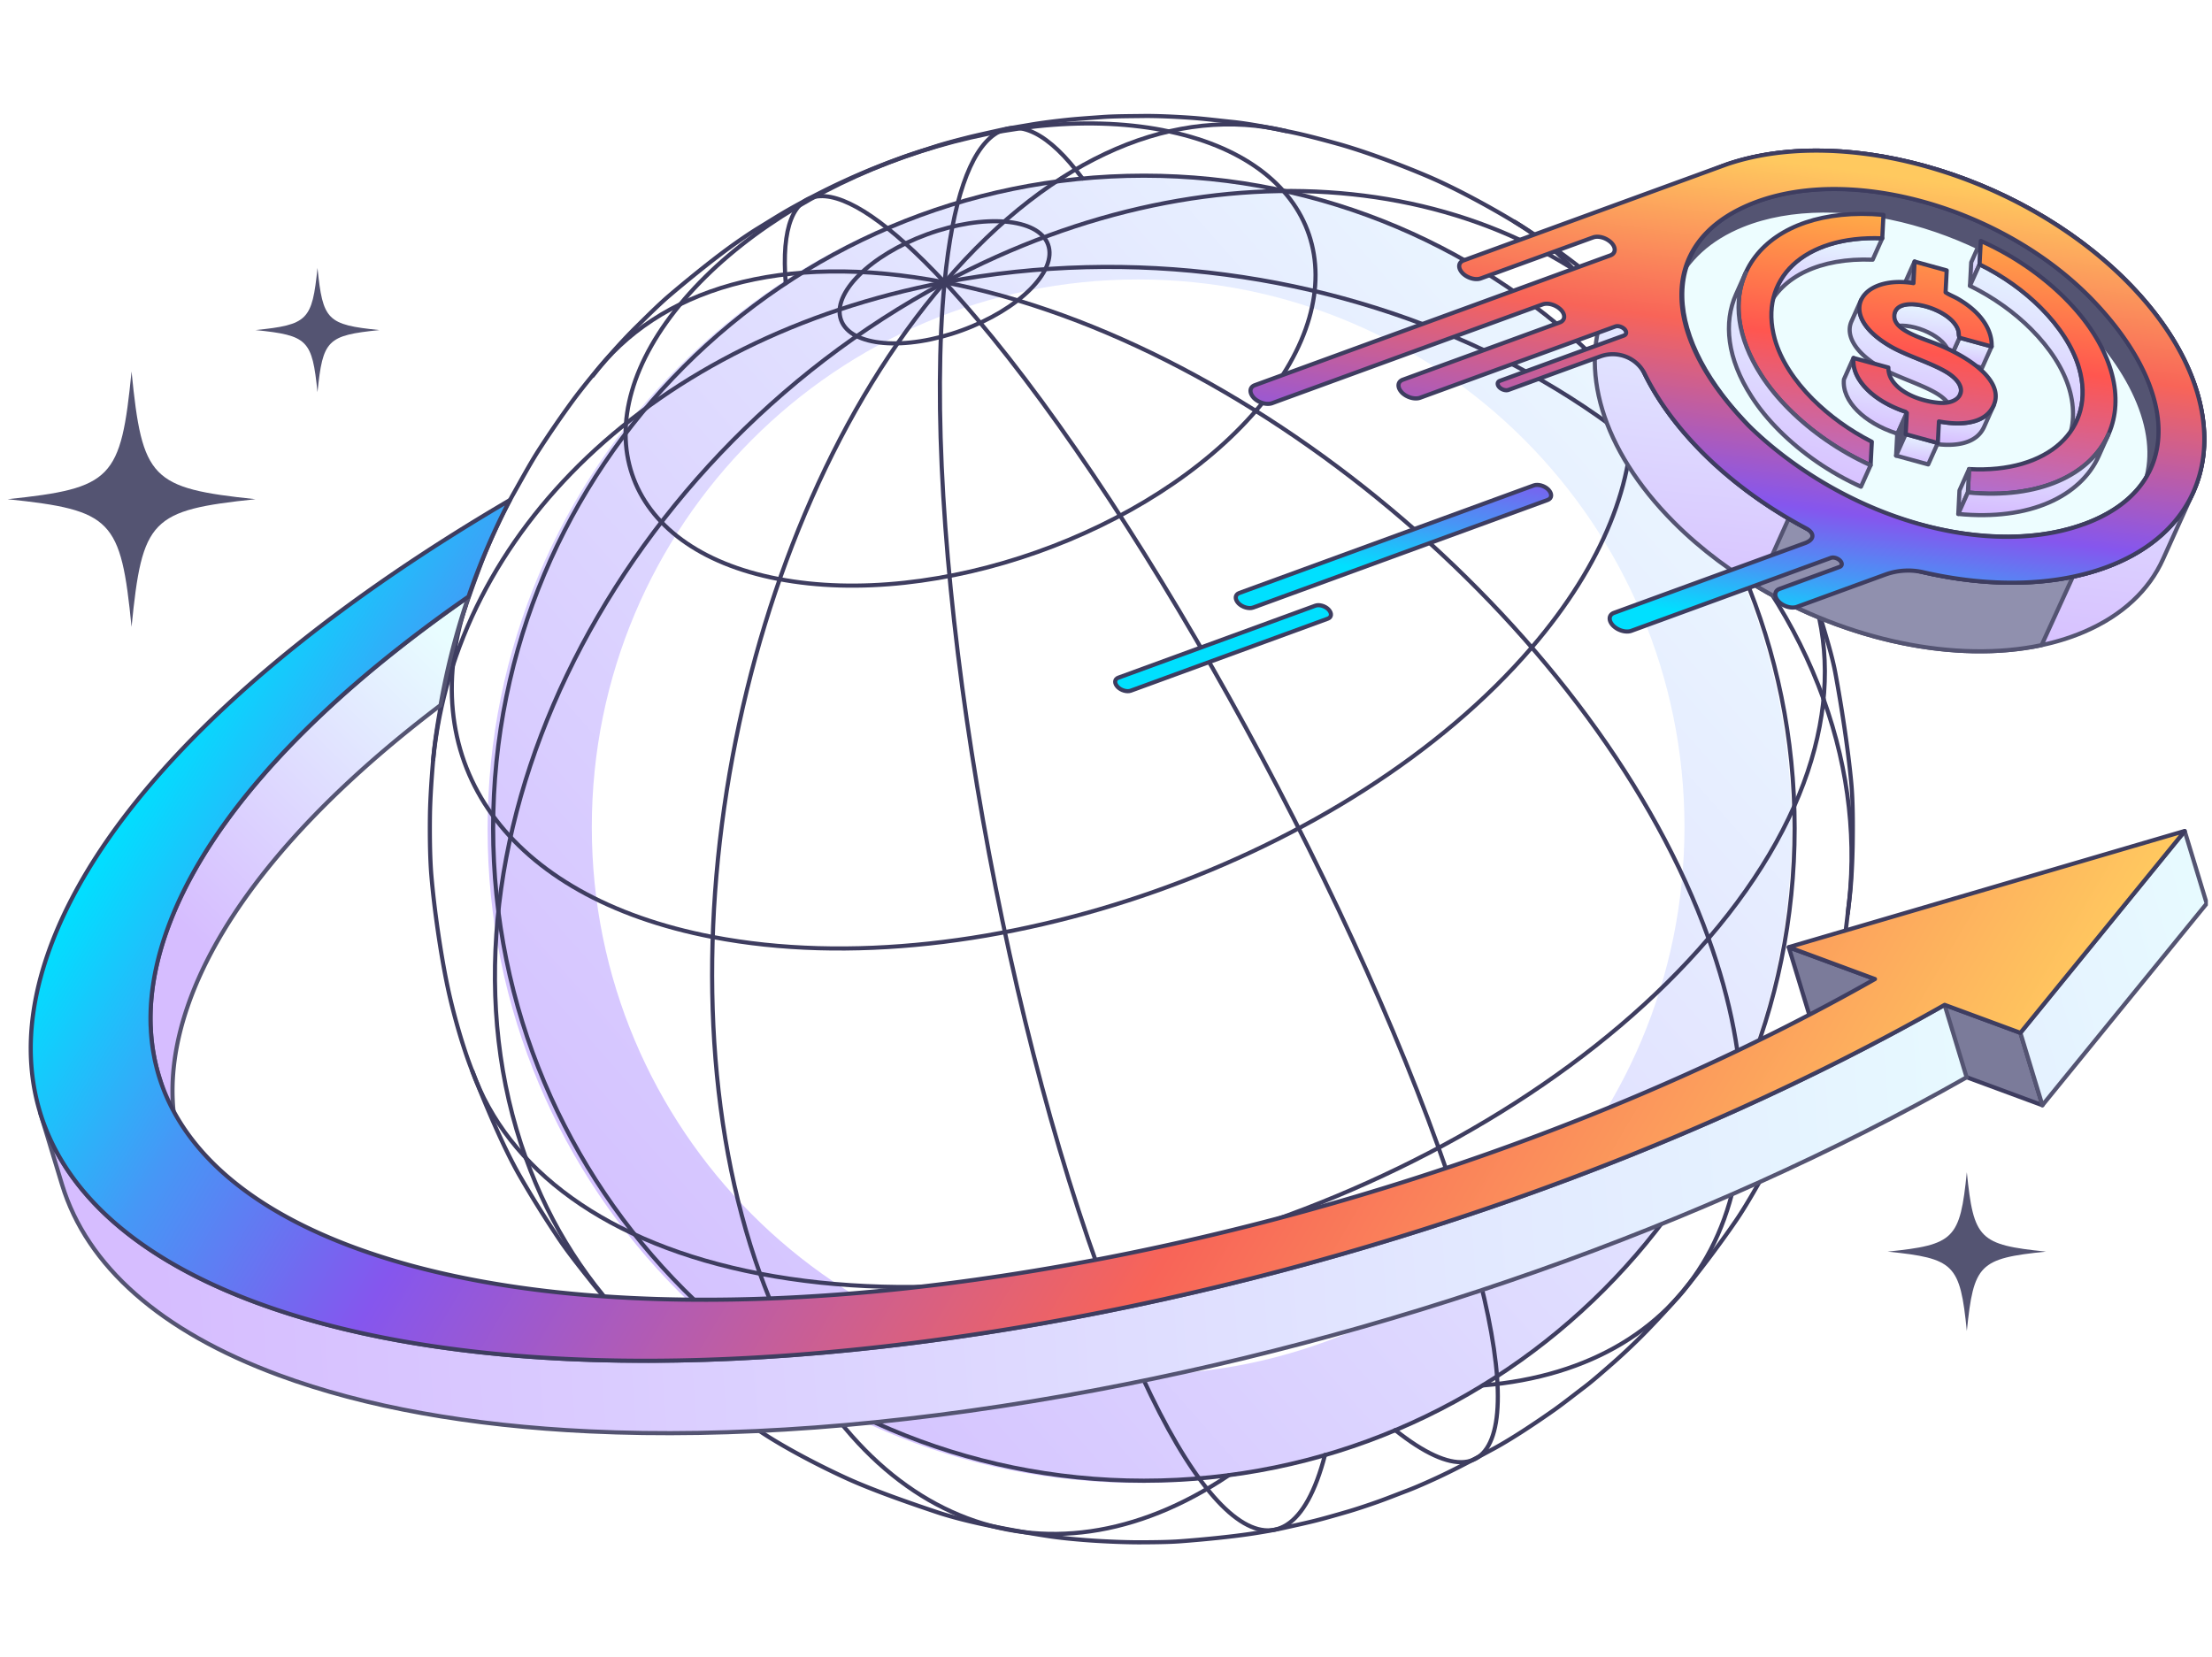 <svg xmlns="http://www.w3.org/2000/svg" width="267" height="200" fill="none" viewBox="0 0 267 200"><g clip-path="url(#a)"><path fill="url(#b)" d="M137.557 179.025c43.467 0 78.703-35.337 78.703-78.928s-35.236-78.928-78.703-78.928c-43.466 0-78.702 35.338-78.702 78.928 0 43.591 35.236 78.928 78.702 78.928"/><g filter="url(#c)"><path fill="#fff" d="M137.379 165.958c36.421 0 65.946-29.599 65.946-66.11 0-36.513-29.525-66.112-65.946-66.112S71.434 63.335 71.434 99.847s29.525 66.111 65.945 66.111"/></g><path stroke="#3E3D60" stroke-linecap="round" stroke-miterlimit="10" stroke-width="0.5" d="M223.032 110.297c1.114-8.383.233-17.15-2.921-25.905M76.92 160.847c-5.83-5.655-10.452-12.711-13.455-21.066m84.843 38.322c-22.211 14.916-45.663 5.989-56.575-24.339m0 0c37.811 7.283 89.072-10.845 114.497-40.483 10.917 30.344-1.12 51.822-27.265 53.972"/><path stroke="#3E3D60" stroke-linecap="round" stroke-miterlimit="10" stroke-width="0.5" d="M159.934 175.641c-4.611 17.739-15.927 9.234-27.365-22.555m35.838 19.556c14.01 11.166 16.675-2.284 5.237-34.073m44.5-68.677c4.96 12.366 1.352 27.916-11.915 43.388-13.117-36.46-54.402-71.916-92.208-79.2 13.284-15.488 28.163-21.372 41.208-18.26"/><path stroke="#3E3D60" stroke-linecap="round" stroke-miterlimit="10" stroke-width="0.5" d="M116.119 39.875c6.899-2.519 11.549-7.155 10.387-10.355-1.163-3.2-7.698-3.753-14.597-1.234s-11.55 7.155-10.387 10.355c1.162 3.2 7.698 3.752 14.597 1.234Zm68.775 38.283c17.35-20.227 15.572-40.616-2.062-51.377"/><path stroke="#3E3D60" stroke-linecap="round" stroke-miterlimit="10" stroke-width="0.5" d="M220.111 84.392c-13.117-36.461-60.62-58.984-106.095-50.311"/><path stroke="#3E3D60" stroke-linecap="round" stroke-miterlimit="10" stroke-width="0.5" d="M201.707 42.614c-19.063-21.89-54.325-26.356-87.691-8.534"/><path stroke="#3E3D60" stroke-linecap="round" stroke-miterlimit="10" stroke-width="0.5" d="M151.705 49.458c12.829-14.96 7.764-30.066-11.321-33.738m-.001-.006c-19.085-3.678-44.954 5.472-57.788 20.433m.005 0c-12.828 14.961-7.763 30.067 11.322 33.74"/><path stroke="#3E3D60" stroke-linecap="round" stroke-miterlimit="10" stroke-width="0.5" d="M93.922 69.886c19.085 3.678 44.954-5.472 57.788-20.433m-21.047-27.9c-8.124-11.022-14.702-7.311-16.647 12.528m-19.174.111c-1.076-13.49 5.752-14.506 19.174-.111"/><path stroke="#3E3D60" stroke-linecap="round" stroke-miterlimit="10" stroke-width="0.5" d="M114.016 34.08c-25.42 29.64-35.4 83.223-22.283 119.684"/><path stroke="#3E3D60" stroke-linecap="round" stroke-miterlimit="10" stroke-width="0.5" d="M71.55 45.364c7.863-10.461 22.743-15.078 42.466-11.283M91.733 153.764c-18.592-3.583-30.473-12.639-34.718-24.45m-.765-56.328c-6.23 18.933 4.699 35.3 29.78 40.133"/><path stroke="#3E3D60" stroke-linecap="round" stroke-miterlimit="10" stroke-width="0.5" d="M52.287 91.708c2.666-27.294 26.39-50.888 61.729-57.627"/><path stroke="#3E3D60" stroke-linecap="round" stroke-miterlimit="10" stroke-width="0.5" d="M63.465 139.781c-13.117-36.462 9.52-83.784 50.557-105.7M86.03 113.114c32.646 6.289 76.913-9.361 98.864-34.956"/><path stroke="#3E3D60" stroke-linecap="round" stroke-miterlimit="10" stroke-width="0.5" d="M132.57 153.092c-13.117-36.461-21.424-89.745-18.554-119.011m59.628 104.483c-13.117-36.461-39.811-83.239-59.628-104.489"/><path stroke="#3E3D60" stroke-linecap="round" stroke-miterlimit="10" stroke-width="0.5" d="M202.849 156.236a115 115 0 0 1-4.162 4.517 76 76 0 0 1-3.923 3.728c-1.048.911-2.433 2.15-3.541 2.988-1.076.817-2.489 1.928-3.586 2.712a116 116 0 0 1-3.635 2.466c-1.048.684-2.472 1.567-3.575 2.167-2.078 1.133-4.865 2.617-7.01 3.605-1.047.484-2.449 1.112-3.53 1.523-1.075.405-2.499.972-3.58 1.355-1.08.384-2.532.872-3.635 1.195-1.125.327-2.627.761-3.763 1.05-1.147.294-2.682.622-3.835.883-1.219.278-2.87.561-4.106.744-2.51.373-5.874.7-8.407.889-1.496.117-3.508.128-5.009.134-1.713 0-4.002-.095-5.714-.211-1.524-.1-3.558-.284-5.065-.506-2.472-.367-5.752-.95-8.191-1.472-1.668-.356-3.879-.911-5.497-1.456-3.303-1.105-7.703-2.633-10.873-4.078-3.214-1.466-7.414-3.644-10.357-5.6-2.627-1.744-6.157-4.072-8.523-6.161-1.452-1.283-3.464-2.916-4.832-4.283-2.162-2.161-5.032-5.072-6.933-7.467-1.241-1.566-2.91-3.65-4.029-5.305a131 131 0 0 1-4.877-7.828c-2.033-3.583-4.14-8.683-5.652-12.517-1.18-2.989-2.344-7.139-3.004-10.289-.83-3.972-1.601-9.338-1.94-13.377-.182-2.206-.199-5.167-.165-7.384.033-1.972.216-4.594.387-6.555.3-3.545 1.209-8.217 1.962-11.695.793-3.672 2.46-8.416 3.79-11.927.998-2.634 2.578-6.067 3.963-8.517.87-1.539 1.995-3.606 2.948-5.095a122 122 0 0 1 4.267-6.21c1.364-1.845 4.633-5.879 7.62-8.823 1.158-1.139 2.688-2.672 3.923-3.728 2.084-1.777 4.921-4.083 7.127-5.7 1.064-.777 2.51-1.777 3.635-2.466 1.059-.645 2.46-1.528 3.536-2.145 1.042-.6 2.46-1.36 3.53-1.916a84 84 0 0 1 7.055-3.228 93 93 0 0 1 3.58-1.356c1.08-.383 2.543-.839 3.635-1.194 1.114-.367 2.627-.761 3.763-1.05 1.147-.295 2.682-.622 3.834-.884 1.17-.266 2.749-.51 3.935-.716 1.286-.223 3.02-.434 4.317-.573s2.987-.25 4.262-.344c1.496-.117 3.507-.111 5.009-.133 1.713-.023 4.001.094 5.714.21 1.524.1 3.546.356 5.065.506 2.178.223 5.048.8 7.198 1.25 1.663.345 3.852.928 5.492 1.384 3.342.927 7.686 2.572 10.878 3.927 3.276 1.395 7.465 3.667 10.507 5.517 2.705 1.64 6.163 4.09 8.623 6.083 1.502 1.223 3.486 2.867 4.871 4.223 2.189 2.139 5.054 5.055 7.022 7.394 1.285 1.528 2.953 3.606 4.084 5.256 1.729 2.522 4.029 5.905 5.436 8.622.942 1.822 2.256 4.228 3.059 6.111 1.264 2.972 2.91 6.961 3.819 10.056.576 1.977 1.402 4.605 1.778 6.633.743 3.989 1.569 9.339 1.94 13.383.205 2.206.199 5.167.166 7.384-.033 1.972-.144 4.6-.388 6.555-.238 1.934-.482 4.528-.87 6.434-.704 3.427-1.668 8.011-2.782 11.333-.593 1.772-1.374 4.133-2.1 5.855-1.097 2.595-2.588 6.056-3.962 8.517-1.142 2.045-2.66 4.783-3.985 6.717-1.884 2.755-4.56 6.328-6.694 8.894"/><path stroke="#3E3D60" stroke-linecap="round" stroke-miterlimit="10" stroke-width="0.5" d="M138.072 178.753c43.381 0 78.548-35.268 78.548-78.772s-35.167-78.773-78.548-78.773-78.548 35.268-78.548 78.773 35.167 78.772 78.548 78.772Z"/><path fill="#545472" d="M227.848 151.097c8.068.829 8.738 1.494 9.559 9.584.827-8.084 1.491-8.755 9.559-9.584-8.068-.828-8.738-1.493-9.559-9.583-.827 8.083-1.491 8.755-9.559 9.583M.916 60.264c12.623 1.33 13.671 2.41 14.963 15.416 1.29-13.015 2.33-14.086 14.962-15.416-12.623-1.33-13.671-2.41-14.962-15.417-1.292 13.016-2.33 14.086-14.963 15.417M30.84 39.847c6.321.647 6.836 1.172 7.482 7.5.646-6.328 1.17-6.853 7.481-7.5-6.32-.647-6.835-1.172-7.48-7.5-.647 6.328-1.171 6.853-7.482 7.5"/><path fill="url(#d)" stroke="#545472" stroke-linejoin="round" stroke-width="0.5" d="M56.548 72.036a86 86 0 0 0-3.37 13.095c-15.915 12.05-26.51 24.588-30.556 36.438-1.513 4.434-2.067 8.639-1.68 12.55.15 1.55.444 3.05.888 4.512l-2.622-8.645c-.027-.078-.05-.161-.072-.239a7 7 0 0 1-.177-.639 10 10 0 0 1-.177-.716 19 19 0 0 1-.288-1.456 21 21 0 0 1-.167-1.2q-.032-.275-.055-.55c-.022-.183-.028-.367-.044-.55l-.028-.555q-.015-.285-.022-.562c-.078-3.372.515-6.938 1.79-10.672.177-.528.37-1.05.581-1.578.92-2.377 2.106-4.777 3.53-7.194q.482-.81.987-1.611a62 62 0 0 1 2.2-3.239c.388-.539.792-1.083 1.203-1.622q.623-.82 1.28-1.628a80 80 0 0 1 2.05-2.439c.477-.544.953-1.089 1.452-1.628a69 69 0 0 1 1.518-1.627 88 88 0 0 1 1.59-1.628c.816-.817 1.647-1.628 2.511-2.44a129 129 0 0 1 3.575-3.243c.31-.273.626-.54.936-.812 1.574-1.35 3.22-2.689 4.927-4.033a175 175 0 0 1 8.246-6.072z"/><path fill="#7B7B9A" stroke="#3E3D60" stroke-linejoin="round" stroke-width="0.5" d="m228.39 118.969 2.655 8.739-12.475-4.611-2.654-8.733zm15.484 5.717 2.654 8.739-12.679-4.683-2.655-8.734z"/><path fill="url(#e)" stroke="#545472" stroke-linejoin="round" stroke-width="0.5" d="m263.707 100.336 2.654 8.739-19.834 24.35-2.654-8.739z"/><path fill="url(#f)" stroke="#545472" stroke-linejoin="round" stroke-width="0.5" d="m7.493 143.02-2.654-8.739c2.976 9.805 11.848 17.7 26.195 23 10.369 3.833 23.037 6.094 37.407 6.777 17.079.812 36.558-.622 57.45-4.305 38.476-6.795 77.129-20.445 108.838-38.439l2.655 8.739c-31.71 17.994-70.363 31.644-108.839 38.439-20.892 3.689-40.37 5.116-57.45 4.305-14.37-.683-27.038-2.944-37.406-6.777-14.348-5.3-23.214-13.195-26.196-23Z"/><path fill="url(#g)" stroke="#3E3D60" stroke-linejoin="round" stroke-width="0.5" d="m263.707 100.336-19.834 24.35-9.143-3.378c-31.71 17.989-70.368 31.639-108.839 38.439-20.892 3.689-40.37 5.117-57.45 4.311-14.37-.683-27.038-2.944-37.412-6.777C8.33 148.892-.664 134.003 5.71 115.347c6.157-18.01 25.924-37.455 55.832-54.972a85 85 0 0 0-4.993 11.65 172 172 0 0 0-8.246 6.083 146 146 0 0 0-4.926 4.034c-.31.272-.626.539-.937.81a122 122 0 0 0-3.574 3.245 110 110 0 0 0-4.1 4.067 69 69 0 0 0-1.52 1.628 56 56 0 0 0-1.451 1.627 89 89 0 0 0-2.05 2.44 87 87 0 0 0-1.28 1.627 76 76 0 0 0-1.203 1.622 66 66 0 0 0-2.2 3.239 64 64 0 0 0-.987 1.611c-1.43 2.417-2.61 4.817-3.53 7.195a45 45 0 0 0-.576 1.578c-1.275 3.733-1.868 7.3-1.796 10.672 0 .183.011.372.023.561l.027.555c.017.184.028.367.045.55q.023.276.055.55.067.609.166 1.2.085.483.178.956c.033.172.072.333.11.5a28 28 0 0 0 .355 1.356c.022.077.044.161.072.238a23 23 0 0 0 1.735 4.139c3.696 6.889 11.044 12.506 21.834 16.495 9.349 3.45 20.759 5.494 33.71 6.105 15.389.734 32.939-.555 51.77-3.883 34.663-6.122 69.498-18.422 98.065-34.633l-10.401-3.85 47.785-14.023z"/><path fill="#EDFDFF" stroke="#3E3D60" stroke-linejoin="round" stroke-width="0.5" d="M256.682 33.932c13.171 13.223 12.388 28.563-1.752 34.27s-36.278-.385-49.449-13.608c-13.171-13.217-12.388-28.564 1.753-34.271s36.277.386 49.448 13.603z"/><path fill="#545472" stroke="#545472" stroke-linecap="round" stroke-linejoin="round" stroke-width="0.5" d="m259.679 56.646-1.161 2.606c2.631-5.907-.424-13.75-7.529-20.887-10.835-10.874-29.051-15.887-40.681-11.19-4.005 1.616-6.707 4.17-8.087 7.272l1.161-2.606c1.38-3.102 4.083-5.656 8.088-7.271 11.637-4.698 29.852.315 40.68 11.19 7.106 7.136 10.161 14.98 7.529 20.886"/><path fill="url(#h)" stroke="#545472" stroke-linejoin="round" stroke-width="0.5" d="m264.756 59.368-.224.496-1.22 2.709-.045.096-2.176 4.826c-1.675 3.726-4.884 6.808-9.596 8.81-14.05 5.97-36.194.038-49.454-13.256-8.813-8.835-11.483-18.7-8.158-26.073l3.427-7.606.097-.212c-3.197 7.174-.565 16.762 8.074 25.436 13.171 13.217 35.308 19.31 49.448 13.609 4.866-1.963 8.152-5.07 9.827-8.835Z"/><path fill="#9090AE" stroke="#545472" stroke-linecap="round" stroke-linejoin="round" stroke-width="0.5" d="m250.206 69.619-3.774 8.262c-10.36 2.207-23.408-.573-34.249-7.02l3.722-8.269c10.873 6.396 23.954 9.195 34.301 7.027"/><path fill="#EDFDFF" stroke="#3E3D60" stroke-linejoin="round" stroke-width="0.5" d="M256.682 33.932c13.171 13.223 12.388 28.563-1.752 34.27s-36.278-.385-49.449-13.608c-13.171-13.217-12.388-28.564 1.753-34.271s36.277.386 49.448 13.603zm-45.167 17.901c10.834 10.875 29.05 15.887 40.68 11.19 11.637-4.697 10.783-16.389-.051-27.27-10.835-10.88-29.05-15.887-40.681-11.19-11.636 4.698-10.783 16.396.052 27.27Z"/><path fill="url(#i)" stroke="#545472" stroke-linejoin="round" stroke-width="0.5" d="m238.949 31.905-1.162 2.593.148-2.825 1.155-2.593z"/><path fill="#9090AE" stroke="#545472" stroke-linecap="round" stroke-linejoin="round" stroke-width="0.5" d="m230.964 34.17-1.162 2.593.135-2.606 1.161-2.593z"/><path fill="url(#j)" stroke="#545472" stroke-linejoin="round" stroke-width="0.5" d="m240.407 41.82-1.162 2.594-3.877-1.062 1.155-2.593z"/><path fill="url(#k)" stroke="#545472" stroke-linejoin="round" stroke-width="0.5" d="m227.613 40.173 1.162-2.593c.745-1.666 5.019-.714 6.849 1.12.365.367.641.772.757 1.203.083.303.026.553.141.856l-1.162 2.593c-.115-.302-.057-.553-.141-.856-.122-.424-.391-.83-.757-1.203-1.829-1.834-6.111-2.786-6.849-1.12Z"/><path fill="url(#l)" stroke="#545472" stroke-linejoin="round" stroke-width="0.5" d="m213.364 37.207 1.162-2.593c1.688-3.783 6.303-6.113 12.677-5.855l-1.162 2.593c-6.374-.258-10.982 2.072-12.677 5.855Z"/><path fill="url(#m)" stroke="#545472" stroke-linejoin="round" stroke-width="0.5" d="m250.683 50.765-1.161 2.593c.815-1.827.95-3.996.263-6.37-.713-2.458-2.349-4.974-4.609-7.24-2.028-2.033-4.563-3.854-7.394-5.243l1.162-2.594c2.831 1.39 5.366 3.218 7.394 5.245 2.259 2.265 3.896 4.78 4.609 7.239.686 2.374.552 4.542-.264 6.37Z"/><path fill="url(#n)" stroke="#545472" stroke-linejoin="round" stroke-width="0.5" d="m236.594 47.618-1.162 2.593c.237-.534.083-1.216-.616-1.917a5 5 0 0 0-.353-.315c-1.675-1.358-5.283-2.31-7.497-3.617-.944-.553-1.688-1.126-2.259-1.692-1.4-1.403-1.714-2.78-1.226-3.867l1.161-2.593c-.487 1.087-.173 2.464 1.226 3.867.565.566 1.316 1.139 2.26 1.692 2.214 1.306 5.821 2.259 7.497 3.617.128.102.243.212.353.315.699.701.853 1.383.616 1.917Z"/><path fill="url(#o)" stroke="#545472" stroke-linejoin="round" stroke-width="0.5" d="m240.657 48.918-1.156 2.593a3.5 3.5 0 0 1-.41.689c-1.124 1.473-3.537 1.789-6.207 1.267l1.162-2.593c2.67.521 5.083.206 6.2-1.26.173-.226.314-.458.411-.69z"/><path fill="url(#p)" stroke="#545472" stroke-linejoin="round" stroke-width="0.5" d="M230.155 49.845 229 52.438l-.173-.148c-1.862-.611-3.492-1.57-4.628-2.703-1.13-1.132-1.765-2.451-1.63-3.783l1.155-2.593c-.135 1.338.501 2.65 1.637 3.79 1.129 1.132 2.76 2.085 4.621 2.696z"/><path fill="#545472" stroke="#545472" stroke-linecap="round" stroke-linejoin="round" stroke-width="0.5" d="m230.029 52.412-1.162 2.593.135-2.567 1.162-2.593z"/><path fill="url(#q)" stroke="#545472" stroke-linejoin="round" stroke-width="0.5" d="m233.906 53.474-1.162 2.593-3.877-1.062 1.162-2.593z"/><path fill="url(#r)" stroke="#3E3D60" stroke-linecap="round" stroke-linejoin="round" stroke-width="0.5" d="M240.248 49.607c-1.124 1.473-3.537 1.788-6.207 1.267l-.135 2.606-3.877-1.062.135-2.567-.173-.148c-1.862-.618-3.492-1.57-4.622-2.703-1.136-1.139-1.771-2.451-1.636-3.783l4.204 1.152c-.013.83.359 1.563.975 2.181 1.162 1.165 3.184 1.905 5.116 2.078 2.298.206 3.562-1.319 1.958-2.92a5 5 0 0 0-.353-.316c-1.676-1.358-5.283-2.31-7.497-3.617-.944-.553-1.688-1.125-2.259-1.692-3.447-3.449-.289-6.769 5.089-5.9l.135-2.606 3.877 1.068-.135 2.644c.443.31 1.008.509 1.483.785.879.509 1.63 1.075 2.234 1.68 1.258 1.261 1.899 2.683 1.842 4.08l-3.884-1.062c-.115-.303-.057-.554-.141-.856-.122-.425-.391-.83-.757-1.203-2.061-2.066-7.221-3.012-6.951-.36.038.36.231.681.519.97 1.053 1.05 3.409 1.725 4.692 2.253 2.163.882 4.23 2.066 5.552 3.385 1.451 1.454 2.009 3.075.809 4.652z"/><path fill="url(#s)" stroke="#3E3D60" stroke-linecap="round" stroke-linejoin="round" stroke-width="0.5" d="M252.635 40.141c7.137 11.113-.449 20.758-15.103 19.317l.141-2.831c9.603.54 15.411-4.845 13.274-12.226-.713-2.458-2.349-4.974-4.609-7.239-2.028-2.033-4.563-3.854-7.394-5.244l.148-2.831c3.877 1.718 7.42 4.176 10.173 6.93 1.323 1.325 2.465 2.715 3.37 4.13z"/><path fill="url(#t)" stroke="#545472" stroke-linejoin="round" stroke-width="0.5" d="m237.531 59.452-1.155 2.593.141-2.831 1.162-2.593z"/><path fill="url(#u)" stroke="#545472" stroke-linejoin="round" stroke-width="0.5" d="m254.494 52.45-1.162 2.594c-2.176 4.865-8.344 7.85-16.964 7l1.162-2.592c8.614.85 14.788-2.136 16.964-7.001Z"/><path fill="url(#v)" stroke="#3E3D60" stroke-linecap="round" stroke-linejoin="round" stroke-width="0.5" d="M218.833 48.217c1.965 1.962 4.397 3.738 7.106 5.115l-.148 2.832c-3.748-1.686-7.169-4.086-9.846-6.763-1.329-1.326-2.471-2.722-3.376-4.138-7.073-11.003.295-20.623 14.775-19.323l-.147 2.831c-9.429-.38-15 4.89-12.966 12.181.694 2.471 2.33 5 4.602 7.271z"/><path fill="url(#w)" stroke="#545472" stroke-linejoin="round" stroke-width="0.5" d="m209.546 35.534 1.162-2.593c-1.521 3.41-1.078 7.747 1.861 12.322.905 1.416 2.054 2.812 3.376 4.138 2.677 2.676 6.098 5.077 9.847 6.762l-1.162 2.594c-3.749-1.686-7.17-4.086-9.846-6.763-1.329-1.326-2.471-2.722-3.376-4.138-2.94-4.575-3.389-8.905-1.862-12.322Z"/><path fill="url(#x)" d="M257.395 34.672c12.734 13.384 11.283 28.538-3.248 33.84-6.348 2.316-14.147 2.367-21.971.579a8.13 8.13 0 0 0-4.602.27l-10.68 3.9c-.642.231-1.611-.046-2.189-.625-.603-.637-.539-1.319.109-1.55l6.393-2.336.834-.31c.328-.115.36-.456.071-.758-.302-.303-.79-.45-1.111-.335l-1.758.643-9.763 3.572-12.574 4.594c-.642.232-1.611-.045-2.188-.624-.61-.63-.54-1.32.109-1.551l23.049-8.416c1.142-.419 1.193-1.21.115-1.783-4.615-2.458-8.902-5.546-12.503-9.156q-.365-.366-.719-.74c-2.734-2.877-4.814-5.83-6.245-8.751-.969-1.97-3.293-2.857-5.353-2.11l-11.092 4.046c-.32.116-.802-.025-1.091-.315-.301-.315-.269-.656.058-.779l8.319-3.043 6.649-2.426c.327-.122.36-.463.077-.766-.302-.302-.789-.444-1.11-.328l-6.65 2.426-9.255 3.378-7.664 2.8c-.642.231-1.611-.046-2.189-.625-.603-.637-.539-1.319.116-1.557l16.925-6.177 2.003-.734c.655-.238.719-.92.148-1.518-.61-.612-1.579-.895-2.221-.657l-2.009.734-29.801 10.88-.835.31c-.642.231-1.611-.045-2.189-.624-.603-.637-.539-1.32.11-1.551l18.382-6.712 19.994-7.303 4.519-1.647c.654-.238.718-.914.147-1.519-.61-.611-1.572-.888-2.214-.656l-.34.122-13.216 4.826c-.642.238-1.618-.045-2.195-.624-.604-.63-.533-1.313.122-1.55l31.803-11.615c14.314-4.839 35.514 1.37 48.204 14.11.244.245.481.49.719.74m-5.854 28.608c11.958-4.362 11.662-15.893 1.187-26.903-.199-.206-.391-.412-.597-.611-10.565-10.604-28.293-15.713-40.026-11.428-11.951 4.369-11.932 15.604-1.45 26.62a13 13 0 0 0 .59.605c11.496 11.022 28.563 15.996 40.296 11.71"/><path stroke="#3E3D60" stroke-linejoin="round" stroke-width="0.5" d="M251.541 63.28c11.958-4.362 11.662-15.893 1.187-26.903-.199-.206-.391-.412-.597-.611-10.565-10.604-28.293-15.713-40.026-11.428-11.951 4.369-11.932 15.604-1.45 26.62.192.206.385.412.59.605 11.496 11.022 28.563 15.996 40.296 11.71m5.854-28.601c12.734 13.384 11.283 28.538-3.248 33.84-6.348 2.316-14.147 2.367-21.971.579a8.13 8.13 0 0 0-4.602.27l-10.68 3.9c-.642.231-1.611-.046-2.189-.625-.603-.637-.539-1.319.109-1.55l6.393-2.336.834-.31c.328-.115.36-.456.071-.758-.302-.303-.79-.45-1.111-.335l-1.758.643-9.763 3.572-12.574 4.594c-.642.232-1.611-.045-2.188-.624-.61-.63-.54-1.32.109-1.551l23.049-8.416c1.142-.419 1.193-1.21.115-1.783-4.615-2.458-8.902-5.546-12.503-9.156q-.365-.366-.719-.74c-2.734-2.877-4.814-5.83-6.245-8.751-.969-1.97-3.293-2.857-5.353-2.11l-11.092 4.046c-.32.116-.802-.025-1.091-.315-.301-.315-.269-.656.058-.779l8.319-3.043 6.649-2.426c.327-.122.36-.463.077-.766-.302-.302-.789-.444-1.11-.328l-6.65 2.426-9.255 3.378-7.664 2.8c-.642.231-1.611-.046-2.189-.625-.603-.637-.539-1.319.116-1.557l16.925-6.177 2.003-.734c.655-.238.719-.92.148-1.518-.61-.612-1.579-.895-2.221-.657l-2.009.734-29.801 10.88-.835.31c-.642.231-1.611-.045-2.189-.624-.603-.637-.539-1.32.11-1.551l18.382-6.712 19.994-7.303 4.519-1.647c.654-.238.718-.914.147-1.519-.61-.611-1.572-.888-2.214-.656l-.34.122-13.216 4.826c-.642.238-1.618-.045-2.195-.624-.604-.63-.533-1.313.122-1.55l31.803-11.615c14.314-4.839 35.514 1.37 48.204 14.11.244.245.481.49.719.74Z"/><path fill="url(#y)" stroke="#3E3D60" stroke-linejoin="round" stroke-width="0.5" d="m151.939 73.1-.674.244c-.52.187-1.296-.039-1.765-.502-.488-.515-.436-1.062.09-1.255l34.866-12.74.674-.245c.519-.186 1.296.039 1.765.502.487.515.436 1.062-.09 1.255z"/><path fill="url(#z)" stroke="#3E3D60" stroke-linejoin="round" stroke-width="0.5" d="m137.092 83.163-.603.22c-.462.166-1.162-.033-1.579-.451-.436-.457-.391-.953.084-1.12l23.177-8.474.603-.22c.462-.166 1.162.033 1.579.451.437.457.392.953-.083 1.12z"/></g><defs><linearGradient id="b" x1="108.977" x2="252.652" y1="203.31" y2="76.53" gradientUnits="userSpaceOnUse"><stop stop-color="#D3BFFF"/><stop offset="1" stop-color="#EDFDFF"/></linearGradient><linearGradient id="d" x1="59.596" x2="26.534" y1="82.625" y2="116.064" gradientUnits="userSpaceOnUse"><stop stop-color="#E8FDFF"/><stop offset="1" stop-color="#D6BDFF"/></linearGradient><linearGradient id="e" x1="274.341" x2="99.105" y1="111.442" y2="160.801" gradientUnits="userSpaceOnUse"><stop stop-color="#E8FDFF"/><stop offset="1" stop-color="#D6BDFF"/></linearGradient><linearGradient id="f" x1="252.097" x2="18.653" y1="137.847" y2="155.758" gradientUnits="userSpaceOnUse"><stop stop-color="#E8FDFF"/><stop offset="1" stop-color="#D6BDFF"/></linearGradient><linearGradient id="g" x1="35.49" x2="220.933" y1="62.981" y2="172.657" gradientUnits="userSpaceOnUse"><stop stop-color="#00E0FF"/><stop offset="0.12" stop-color="#4697F6"/><stop offset="0.22" stop-color="#7368F0"/><stop offset="0.26" stop-color="#8556EE"/><stop offset="0.63" stop-color="#F86458"/><stop offset="1" stop-color="#FFC95F"/></linearGradient><linearGradient id="h" x1="231.611" x2="225.58" y1="23.264" y2="79.145" gradientUnits="userSpaceOnUse"><stop stop-color="#E8FDFF"/><stop offset="1" stop-color="#D6BDFF"/></linearGradient><linearGradient id="i" x1="238.492" x2="235.654" y1="28.435" y2="32.765" gradientUnits="userSpaceOnUse"><stop stop-color="#E8FDFF"/><stop offset="1" stop-color="#D6BDFF"/></linearGradient><linearGradient id="j" x1="238.095" x2="237.624" y1="40.324" y2="44.446" gradientUnits="userSpaceOnUse"><stop stop-color="#E8FDFF"/><stop offset="1" stop-color="#D6BDFF"/></linearGradient><linearGradient id="k" x1="232.435" x2="231.557" y1="35.927" y2="43.406" gradientUnits="userSpaceOnUse"><stop stop-color="#E8FDFF"/><stop offset="1" stop-color="#D6BDFF"/></linearGradient><linearGradient id="l" x1="220.854" x2="219.93" y1="27.73" y2="37.318" gradientUnits="userSpaceOnUse"><stop stop-color="#E8FDFF"/><stop offset="1" stop-color="#D6BDFF"/></linearGradient><linearGradient id="m" x1="245.147" x2="239.411" y1="29.356" y2="52.439" gradientUnits="userSpaceOnUse"><stop stop-color="#E8FDFF"/><stop offset="1" stop-color="#D6BDFF"/></linearGradient><linearGradient id="n" x1="230.536" x2="227.976" y1="34.541" y2="50.121" gradientUnits="userSpaceOnUse"><stop stop-color="#E8FDFF"/><stop offset="1" stop-color="#D6BDFF"/></linearGradient><linearGradient id="o" x1="237.091" x2="236.566" y1="48.348" y2="53.764" gradientUnits="userSpaceOnUse"><stop stop-color="#E8FDFF"/><stop offset="1" stop-color="#D6BDFF"/></linearGradient><linearGradient id="p" x1="226.667" x2="224.721" y1="42.111" y2="52.284" gradientUnits="userSpaceOnUse"><stop stop-color="#E8FDFF"/><stop offset="1" stop-color="#D6BDFF"/></linearGradient><linearGradient id="q" x1="231.594" x2="231.123" y1="51.977" y2="56.1" gradientUnits="userSpaceOnUse"><stop stop-color="#E8FDFF"/><stop offset="1" stop-color="#D6BDFF"/></linearGradient><linearGradient id="r" x1="227.975" x2="235.451" y1="77.275" y2="22.194" gradientUnits="userSpaceOnUse"><stop stop-color="#00E3FF"/><stop offset="0.02" stop-color="#0ED8FD"/><stop offset="0.14" stop-color="#59A3F8"/><stop offset="0.22" stop-color="#8881F4"/><stop offset="0.26" stop-color="#9B75F3"/><stop offset="0.63" stop-color="#FF564F"/><stop offset="1" stop-color="#FFC545"/></linearGradient><linearGradient id="s" x1="241.813" x2="249.289" y1="79.154" y2="24.073" gradientUnits="userSpaceOnUse"><stop stop-color="#00E3FF"/><stop offset="0.02" stop-color="#0ED8FD"/><stop offset="0.14" stop-color="#59A3F8"/><stop offset="0.22" stop-color="#8881F4"/><stop offset="0.26" stop-color="#9B75F3"/><stop offset="0.63" stop-color="#FF564F"/><stop offset="1" stop-color="#FFC545"/></linearGradient><linearGradient id="t" x1="237.081" x2="234.238" y1="55.974" y2="60.307" gradientUnits="userSpaceOnUse"><stop stop-color="#E8FDFF"/><stop offset="1" stop-color="#D6BDFF"/></linearGradient><linearGradient id="u" x1="246.179" x2="245.243" y1="51.291" y2="62.34" gradientUnits="userSpaceOnUse"><stop stop-color="#E8FDFF"/><stop offset="1" stop-color="#D6BDFF"/></linearGradient><linearGradient id="v" x1="213.891" x2="221.36" y1="75.365" y2="20.283" gradientUnits="userSpaceOnUse"><stop stop-color="#00E3FF"/><stop offset="0.02" stop-color="#0ED8FD"/><stop offset="0.14" stop-color="#59A3F8"/><stop offset="0.22" stop-color="#8881F4"/><stop offset="0.26" stop-color="#9B75F3"/><stop offset="0.63" stop-color="#FF564F"/><stop offset="1" stop-color="#FFC545"/></linearGradient><linearGradient id="w" x1="217.946" x2="211.303" y1="29.865" y2="57.785" gradientUnits="userSpaceOnUse"><stop stop-color="#E8FDFF"/><stop offset="1" stop-color="#D6BDFF"/></linearGradient><linearGradient id="x" x1="205.327" x2="212.803" y1="74.206" y2="19.124" gradientUnits="userSpaceOnUse"><stop stop-color="#00E0FF"/><stop offset="0.12" stop-color="#4697F6"/><stop offset="0.22" stop-color="#7368F0"/><stop offset="0.26" stop-color="#8556EE"/><stop offset="0.63" stop-color="#F86458"/><stop offset="1" stop-color="#FFC95F"/></linearGradient><linearGradient id="y" x1="167.78" x2="175.25" y1="69.11" y2="14.028" gradientUnits="userSpaceOnUse"><stop stop-color="#00E0FF"/><stop offset="0.12" stop-color="#4697F6"/><stop offset="0.22" stop-color="#7368F0"/><stop offset="0.26" stop-color="#8556EE"/><stop offset="0.63" stop-color="#F86458"/><stop offset="1" stop-color="#FFC95F"/></linearGradient><linearGradient id="z" x1="149.204" x2="156.68" y1="66.588" y2="11.506" gradientUnits="userSpaceOnUse"><stop stop-color="#00E0FF"/><stop offset="0.12" stop-color="#4697F6"/><stop offset="0.22" stop-color="#7368F0"/><stop offset="0.26" stop-color="#8556EE"/><stop offset="0.63" stop-color="#F86458"/><stop offset="1" stop-color="#FFC95F"/></linearGradient><clipPath id="a"><path fill="#fff" d="M.5 0h266v200H.5z"/></clipPath><filter id="c" width="201.892" height="202.222" x="36.434" y="-1.264" color-interpolation-filters="sRGB" filterUnits="userSpaceOnUse"><feFlood flood-opacity="0" result="BackgroundImageFix"/><feBlend in="SourceGraphic" in2="BackgroundImageFix" result="shape"/><feGaussianBlur result="effect1_foregroundBlur_15665_91722" stdDeviation="17.5"/></filter></defs></svg>